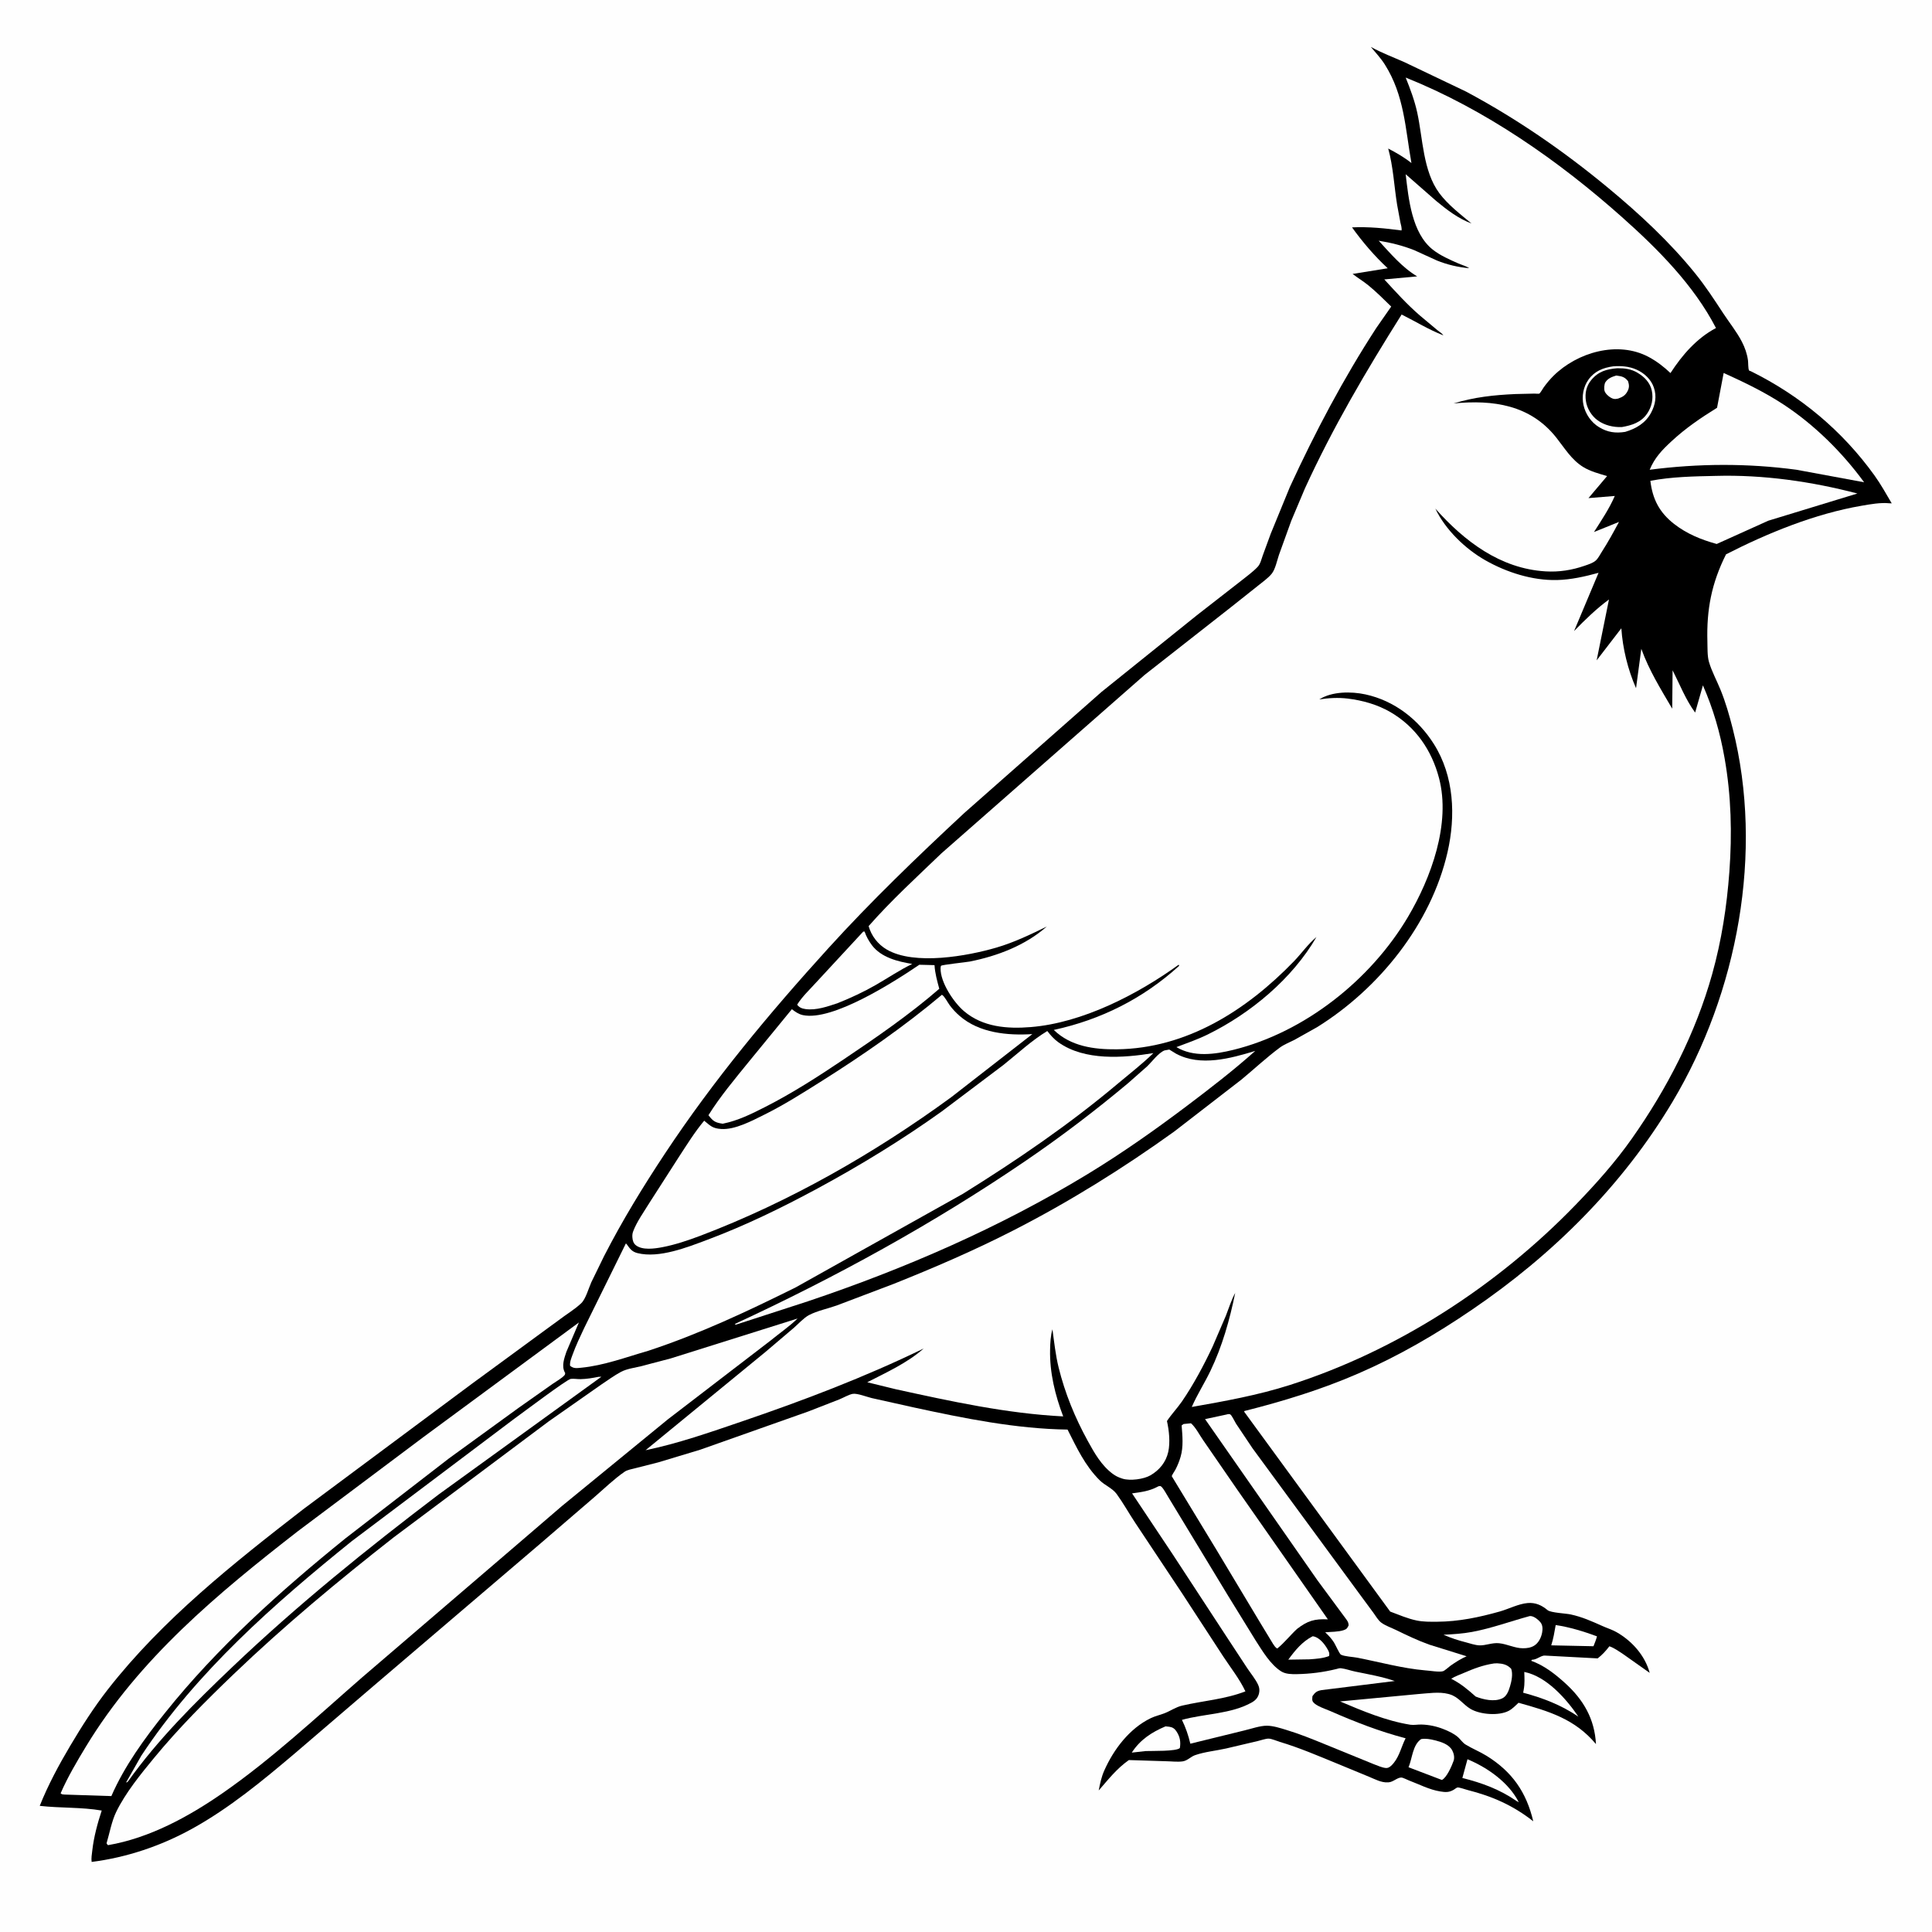 <svg version="1.1" xmlns="http://www.w3.org/2000/svg" style="display: block;" viewBox="0 0 2048 2048" width="1024" height="1024">
<path transform="translate(0,0)" fill="rgb(254,254,254)" d="M -0 -0 L 2048 0 L 2048 2048 L -0 2048 L -0 -0 z"/>
<path transform="translate(0,0)" fill="rgb(0,0,0)" d="M 1453.15 49.736 C 1464.4 55.998 1476.98 60.663 1488.76 65.904 L 1554 97.048 C 1607.98 125.889 1657.56 160.129 1704.66 199.131 C 1737.83 226.601 1769.99 256.448 1797.11 290.005 C 1807.89 303.348 1817.33 317.838 1826.73 332.173 C 1833.18 342.02 1841.24 352.011 1846.56 362.431 C 1849.73 368.653 1851.96 374.966 1852.92 381.915 C 1853.28 384.552 1853.01 390.386 1853.99 392.546 C 1854.27 393.17 1855.22 393.148 1855.83 393.451 C 1908.14 419.267 1952.88 456.511 1986.99 503.94 C 1993.74 513.329 1999.44 523.607 2005.3 533.572 L 2002.83 533.5 C 1993.33 532.533 1982.72 534.51 1973.31 536.12 C 1924.12 544.535 1873.87 565.001 1829.66 587.612 C 1814.3 618.292 1808.96 646.056 1809.91 680.137 C 1810.1 686.798 1809.74 695.348 1811.57 701.637 C 1814.5 711.664 1819.96 721.664 1823.9 731.391 C 1829.26 744.609 1833.2 758.336 1836.7 772.148 C 1869.93 903.466 1841.94 1052.33 1773.06 1167.75 C 1719.91 1256.82 1645.88 1330.15 1560.39 1388.33 C 1521.92 1414.53 1482.75 1437.33 1440 1455.9 C 1400.58 1473.03 1360.64 1485.25 1319.02 1495.77 L 1318.92 1496.54 L 1473.65 1708.33 C 1482.69 1711.69 1492.18 1715.83 1501.63 1717.78 C 1508.94 1719.29 1516.2 1719.15 1523.63 1719.1 C 1546.33 1718.95 1567.99 1714.41 1589.77 1708.27 C 1599.25 1705.59 1609.61 1700.13 1619.33 1699.29 C 1627.64 1698.57 1634.28 1701.59 1640.48 1706.8 C 1643.83 1709.62 1659.92 1710.26 1665.04 1711.38 C 1677.22 1714.04 1687.16 1718.52 1698.42 1723.57 C 1703.4 1725.81 1708.84 1727.45 1713.58 1730.15 C 1730.05 1739.53 1743.77 1754.94 1748.75 1773.31 L 1721.12 1753.79 C 1716.49 1750.73 1711.29 1746.93 1706.02 1745.13 C 1702.16 1750.08 1698.59 1754.09 1693.61 1757.96 L 1637.98 1755 C 1634.41 1754.48 1629.78 1758.58 1625.81 1759.2 C 1623.48 1759.57 1624.44 1758.91 1623.11 1760.5 C 1636.77 1765.4 1648.12 1774.27 1658.78 1783.88 C 1678.49 1801.62 1690.36 1822.06 1691.79 1848.8 C 1669.55 1822.22 1642.06 1814 1609.72 1805.01 C 1606.58 1807.96 1603.21 1811.47 1599.4 1813.5 C 1588.98 1819.06 1569.22 1817.59 1558.96 1811.6 C 1550.83 1806.84 1546.09 1798.69 1536.49 1795.97 L 1535.16 1795.62 C 1525.65 1793.07 1513.14 1795.07 1503.32 1795.77 L 1420.53 1803.58 C 1444.25 1813.63 1469.37 1824.23 1495 1828.29 C 1498.59 1828.85 1502.8 1828 1506.5 1828.08 C 1514.56 1828.25 1522.39 1829.89 1529.88 1832.82 C 1535.22 1834.9 1541.19 1837.64 1545.5 1841.42 C 1548.35 1843.93 1550.22 1847.21 1553.54 1849.26 C 1560.68 1853.65 1568.63 1856.78 1575.82 1861.23 C 1603.01 1878.08 1618.05 1899.84 1625.31 1930.64 C 1603.95 1913.81 1581.95 1904.13 1555.7 1897.48 C 1553.52 1896.93 1546.59 1894.47 1544.96 1894.81 C 1543.95 1895.02 1542.02 1896.61 1541.02 1897.2 C 1535.95 1900.2 1532.17 1899.89 1526.5 1898.97 C 1515.27 1897.16 1503.96 1891.3 1493.36 1887.27 C 1491.6 1886.6 1487.08 1884.23 1485.37 1884.26 C 1481.06 1884.31 1476.9 1888.96 1472.09 1889.32 L 1471 1889.37 C 1464.26 1889.77 1457.44 1885.99 1451.32 1883.48 L 1418.17 1869.79 C 1397.88 1861.5 1377.7 1852.75 1356.68 1846.47 C 1353.4 1845.49 1348.23 1843.16 1344.93 1843.01 C 1341.93 1842.88 1336.41 1844.86 1333.36 1845.55 L 1299.83 1853.44 C 1289.28 1855.83 1276.98 1856.99 1266.85 1860.53 C 1262.15 1862.17 1258.76 1866.41 1253.61 1867.14 C 1248.07 1867.92 1241.84 1867.06 1236.21 1866.99 L 1196.65 1865.73 C 1183.66 1874.89 1174.93 1886.21 1164.68 1897.98 C 1166.08 1890.62 1167.53 1883.71 1170.58 1876.84 C 1180.54 1854.38 1197.27 1832.25 1219.83 1821.34 C 1224.53 1819.06 1229.67 1817.99 1234.5 1816.1 C 1240.97 1813.56 1246.29 1809.61 1253.22 1808 C 1275.62 1802.8 1298.46 1801.36 1320.19 1792.92 C 1314.05 1779.82 1304.47 1767.81 1296.55 1755.71 L 1253.34 1689.42 L 1203.51 1614.43 C 1196.75 1604.26 1190.89 1593.6 1183.71 1583.69 C 1179.25 1577.55 1171.17 1574.62 1165.56 1569.01 C 1150.08 1553.53 1141.37 1534.65 1131.65 1515.41 C 1077.37 1514.69 1021.99 1503.51 969.021 1492.02 L 924 1482 C 919.01 1480.81 908.714 1476.77 904.029 1477.53 C 899.937 1478.2 893.791 1481.76 889.78 1483.39 L 856.968 1496.17 L 742.106 1536.8 L 697.805 1550.16 L 673.162 1556.43 C 669.687 1557.32 664.995 1558.1 662.035 1560.14 C 650.802 1567.89 640.283 1578.18 629.921 1587.11 L 572.629 1636.41 L 396.697 1786.54 L 313.071 1858.21 C 278.601 1887.41 243.32 1916.62 203.638 1938.54 C 170.761 1956.71 134.426 1969 97.149 1973.72 C 96.573 1969.91 97.403 1965.39 97.83 1961.58 C 99.419 1947.39 103.376 1932.79 107.817 1919.25 C 86.485 1915.55 63.828 1916.78 42.128 1914.27 C 51.023 1892.02 62.361 1870.96 74.58 1850.38 C 86.793 1829.8 99.708 1809.57 114.455 1790.7 C 172.335 1716.64 247.621 1657.03 321.486 1599.82 L 500.599 1466.59 L 592.115 1399.54 C 599.795 1393.62 609.184 1388.08 616.156 1381.46 C 620.901 1376.95 624.037 1365.4 626.835 1359.21 L 640.363 1331.49 C 659.688 1293.8 681.666 1257.87 705.047 1222.58 C 756.475 1144.95 815.678 1073.85 878.182 1005.04 C 923.661 954.968 972.493 908.065 1021.98 861.998 L 1167.59 733.519 L 1268.76 652.18 L 1314.9 616.257 C 1320.87 611.404 1327.96 606.446 1333.21 600.852 C 1336.06 597.821 1337.15 592.869 1338.51 589.009 L 1346.99 565.857 L 1367.35 516.172 C 1394.04 458.17 1424.12 401.184 1458.95 347.628 L 1474.74 324.979 C 1466.95 317.377 1458.99 309.369 1450.55 302.5 C 1445.26 298.194 1439.25 294.574 1433.8 290.386 L 1471.05 284.376 C 1457.26 271.696 1444.12 256.263 1433.21 241.027 C 1450.95 240.215 1468.11 241.979 1485.67 244.299 C 1486.17 241.603 1485.02 238.453 1484.47 235.756 L 1480.99 217 C 1477.82 197.228 1476.9 176.788 1471.55 157.448 C 1480.39 162.076 1488.34 166.613 1496.18 172.835 C 1489.58 135.861 1488.74 101.31 1468 68.416 C 1463.83 61.797 1458.17 55.741 1453.15 49.736 z"/>
<path transform="translate(0,0)" fill="rgb(254,254,254)" d="M 1391.47 1734.5 L 1392.7 1734.69 C 1399.26 1736.28 1404.69 1743.43 1407.73 1749.11 C 1408.98 1751.43 1409.52 1752.96 1408.82 1755.5 C 1402.11 1758.03 1395.33 1758.41 1388.25 1758.95 L 1365.65 1759.3 C 1372.77 1749.55 1380.49 1740.07 1391.47 1734.5 z"/>
<path transform="translate(0,0)" fill="rgb(254,254,254)" d="M 1649.1 1722.62 C 1663.73 1724.76 1678.97 1729.45 1692.85 1734.58 C 1691.98 1738.18 1690.5 1741.63 1689.16 1745.08 L 1644.37 1744.13 C 1646.66 1737.09 1647.82 1729.89 1649.1 1722.62 z"/>
<path transform="translate(0,0)" fill="rgb(254,254,254)" d="M 1555.59 1864.87 C 1576.85 1873.71 1599.43 1889.55 1610 1910.5 L 1607.6 1909.14 C 1589.69 1896.83 1571 1889.93 1550.16 1884.74 L 1555.59 1864.87 z"/>
<path transform="translate(0,0)" fill="rgb(254,254,254)" d="M 1615.8 1772.32 C 1639.47 1777.12 1660.2 1800.68 1673.13 1819.68 C 1654.74 1807.33 1635.91 1800.03 1614.62 1794.34 L 1615.22 1791 C 1616.38 1784.77 1616 1778.62 1615.8 1772.32 z"/>
<path transform="translate(0,0)" fill="rgb(254,254,254)" d="M 1235.52 1830.01 L 1239.56 1830.44 C 1243.08 1830.97 1245.07 1832.38 1247.02 1835.25 C 1250.84 1840.88 1251.8 1846.44 1250.7 1853 C 1246.9 1856.68 1221.14 1855.93 1214.5 1856.2 L 1199.73 1857.84 C 1208.55 1844.2 1220.81 1836.22 1235.52 1830.01 z"/>
<path transform="translate(0,0)" fill="rgb(254,254,254)" d="M 1506.48 1843.5 C 1511.48 1842.69 1516.15 1843.57 1521 1844.79 C 1527.68 1846.47 1535.89 1848.94 1539.41 1855.45 C 1541.13 1858.64 1542.1 1863.01 1540.89 1866.5 C 1538.9 1872.2 1533.58 1884.26 1528.5 1886.84 L 1493.12 1873.37 C 1497.18 1863.66 1497.38 1849.74 1506.48 1843.5 z"/>
<path transform="translate(0,0)" fill="rgb(254,254,254)" d="M 1583.69 1763.32 L 1587 1763.16 C 1593.04 1763.48 1597.74 1764.49 1601.92 1769 C 1603.93 1774.45 1602.31 1782.24 1600.65 1787.73 C 1599.2 1792.53 1597.13 1798.24 1592.23 1800.44 C 1583.77 1804.25 1572.47 1801.64 1564.29 1798.43 C 1555.85 1790.89 1548.45 1784.69 1538.34 1779.53 C 1542.3 1777.02 1547.29 1775.29 1551.62 1773.42 C 1562.36 1768.77 1572.08 1765.06 1583.69 1763.32 z"/>
<path transform="translate(0,0)" fill="rgb(254,254,254)" d="M 1621.61 1713.09 L 1623.03 1713.14 C 1626.59 1713.61 1630.89 1717.11 1633.04 1719.83 C 1635.39 1722.8 1635.4 1726.88 1634.73 1730.55 C 1633.77 1735.83 1630.94 1741.66 1626.23 1744.5 C 1622.51 1746.74 1618.59 1747.23 1614.31 1747.23 C 1605.91 1747.24 1597.68 1742.77 1589.18 1741.9 C 1581.44 1741.1 1575.02 1744.49 1567.97 1744.13 C 1563.47 1743.9 1558.43 1742.13 1554.05 1740.98 C 1545.95 1738.92 1537.83 1736.31 1530.2 1732.9 C 1540.33 1732.37 1550.51 1731.77 1560.5 1729.9 C 1581.21 1726.03 1601.3 1718.61 1621.61 1713.09 z"/>
<path transform="translate(0,0)" fill="rgb(254,254,254)" d="M 915.075 987.5 L 916.517 987.539 C 918.253 992.713 921.011 997.603 924.279 1001.96 C 934.05 1015 951.802 1019.34 966.998 1021.81 C 953.621 1028.28 941.304 1036.68 928.428 1044.06 C 915.503 1051.47 902.073 1057.75 888.239 1063.26 C 877.646 1066.85 865.136 1071.28 853.783 1069.65 C 850.154 1069.12 847.251 1068.05 845.007 1065 C 850.304 1056.45 858.551 1048.76 865.293 1041.29 L 915.075 987.5 z"/>
<path transform="translate(0,0)" fill="rgb(254,254,254)" d="M 1710.06 388.314 C 1718.56 387.724 1726.78 388.259 1734.69 391.765 C 1742.94 395.423 1750.25 402.146 1753.18 410.857 C 1756.33 420.226 1754.77 428.995 1750.16 437.618 C 1744.35 448.492 1734.26 454.379 1722.79 457.806 C 1712.56 459.43 1704.07 458.295 1695.07 452.827 C 1686.71 447.743 1680.72 439.008 1678.59 429.497 C 1676.53 420.299 1678.31 410.132 1683.81 402.464 C 1690.36 393.327 1699.37 389.84 1710.06 388.314 z"/>
<path transform="translate(0,0)" fill="rgb(0,0,0)" d="M 1714.39 390.36 C 1722.19 390.271 1729 391.074 1735.85 395.149 C 1743.21 399.526 1749.16 405.598 1751 414.193 C 1752.83 422.732 1750.84 431.573 1745.84 438.705 C 1739.41 447.893 1729.66 450.889 1719.19 452.715 C 1710.13 453.023 1700.9 450.886 1693.5 445.51 C 1687.05 440.826 1682.25 432.91 1681.11 425 C 1679.94 416.85 1681.48 409.278 1686.79 402.85 C 1694.36 393.692 1702.98 391.298 1714.39 390.36 z"/>
<path transform="translate(0,0)" fill="rgb(254,254,254)" d="M 1713.21 398.097 L 1714.21 398.211 C 1719.41 398.861 1722.48 399.814 1725.76 404.006 C 1726.95 407.744 1727.28 410.514 1725.53 414.157 C 1723.24 418.922 1720.19 420.788 1715.35 422.5 C 1713.64 422.842 1712.12 423.17 1710.39 422.756 C 1707 421.943 1702.3 418.105 1701.04 414.83 C 1700.18 412.577 1700.44 407.116 1701.85 405.076 C 1704.72 400.921 1708.57 399.543 1713.21 398.097 z"/>
<path transform="translate(0,0)" fill="rgb(254,254,254)" d="M 1818.69 504.469 C 1868.84 503.038 1920.45 510.418 1968.9 523.14 L 1874.48 551.967 L 1819.77 576.641 C 1803.36 572.097 1788.09 565.928 1774.58 555.368 C 1759.05 543.229 1751.78 529.168 1749.46 509.694 C 1772.06 505.375 1795.76 504.946 1818.69 504.469 z"/>
<path transform="translate(0,0)" fill="rgb(254,254,254)" d="M 634.388 1459.5 L 637.5 1459.41 L 465.017 1584.18 C 389.18 1641.72 315.232 1701.43 246.253 1767.13 C 206.523 1804.97 167.532 1843.7 135.597 1888.5 C 134.438 1889.49 135.092 1889.16 133.648 1889.5 L 149.805 1861.1 C 208.268 1772.44 290.949 1699.72 373.048 1633.57 L 545 1504.07 C 552.684 1498.6 600.88 1462.23 604.979 1461.69 C 608.151 1461.27 612.203 1462.03 615.5 1461.95 C 621.859 1461.81 628.17 1460.77 634.388 1459.5 z"/>
<path transform="translate(0,0)" fill="rgb(254,254,254)" d="M 1299.92 1499.5 C 1301.27 1499.16 1303.05 1498.5 1304.34 1499.5 C 1306.07 1500.85 1308.83 1506.92 1310.15 1509 L 1327.71 1535.22 L 1442.45 1691.45 L 1455.98 1709.8 C 1458.35 1713.1 1460.91 1717.55 1464.13 1720 C 1468.36 1723.22 1475.02 1725.52 1479.87 1727.88 C 1491.51 1733.55 1503 1739.07 1515.23 1743.42 L 1554.67 1755.72 C 1548.68 1758.29 1542.88 1762.02 1537.55 1765.76 C 1535.64 1767.1 1531.64 1770.96 1529.61 1771.57 C 1525.55 1772.78 1515.08 1770.87 1510.54 1770.64 C 1486.73 1768.58 1462.37 1761.84 1438.85 1757.24 C 1434.22 1756.33 1425.26 1756 1421.38 1753.99 C 1419.94 1753.24 1415.44 1743.21 1414.08 1741.09 C 1411.73 1737.4 1409.07 1734.4 1405.9 1731.39 L 1404.74 1730.3 C 1410.75 1729.75 1418.81 1729.96 1424.5 1727.99 C 1427.6 1726.93 1428.21 1725.83 1429.59 1722.98 C 1429.5 1720.35 1428.91 1719.16 1427.4 1716.94 L 1396.46 1675.06 L 1277.42 1504.33 L 1299.92 1499.5 z"/>
<path transform="translate(0,0)" fill="rgb(254,254,254)" d="M 1827.15 395.361 C 1848.9 405.204 1870.41 415.555 1890.43 428.675 C 1923.24 450.184 1952.91 479.532 1976.03 511.219 L 1904.18 497.93 C 1852.29 491 1800.65 491.242 1748.73 497.963 C 1753.99 485.211 1761.78 477.108 1771.77 467.849 C 1787.08 453.665 1802.47 443.239 1820.14 432.262 L 1827.15 395.361 z"/>
<path transform="translate(0,0)" fill="rgb(254,254,254)" d="M 1254.66 1509.5 L 1262.5 1508.75 C 1267.49 1513.03 1271.54 1521.16 1275.39 1526.64 L 1311.53 1579.09 L 1407.61 1716.59 C 1393.53 1715.88 1386.04 1718.11 1374.88 1726.74 C 1367.67 1733.43 1361.63 1741.27 1353.98 1747.48 L 1352.83 1746.79 C 1350.6 1744.91 1348.45 1740.86 1346.87 1738.29 L 1335.68 1719.85 L 1288.97 1642 L 1243.41 1566.98 C 1243.26 1566.74 1242.1 1564.8 1242.1 1564.8 C 1242.12 1563.92 1245.42 1559 1246.01 1557.88 C 1248.25 1553.59 1250.14 1548.89 1251.49 1544.24 C 1254.64 1533.45 1253.42 1522.06 1252.59 1511.03 L 1254.66 1509.5 z"/>
<path transform="translate(0,0)" fill="rgb(254,254,254)" d="M 974.539 1022.67 L 990.625 1023.08 C 991.147 1031.8 993.408 1039.73 995.672 1048.15 C 964.142 1075.53 928.788 1099.84 894.133 1123.12 C 867.25 1141.18 840.188 1158.63 811.283 1173.34 C 796.554 1180.84 782.422 1187.9 766.108 1191.19 C 757.978 1189.96 756.037 1188.63 750.979 1182.17 C 763.382 1162.27 779.309 1143.36 794.086 1125.14 L 839.42 1069.78 C 842.935 1072.54 846.632 1075.1 851.061 1076.05 C 882.395 1082.78 947.961 1040.71 974.539 1022.67 z"/>
<path transform="translate(0,0)" fill="rgb(254,254,254)" d="M 1228.02 1575.5 C 1228.8 1575.47 1229.65 1575.08 1230.36 1575.41 C 1232.73 1576.48 1237.27 1585.24 1239.01 1587.93 L 1301.89 1691.68 L 1331.05 1739 C 1338.22 1750.1 1346.7 1764.59 1358.15 1771.74 C 1362.89 1774.69 1369.25 1774.75 1374.67 1774.66 C 1388.85 1774.4 1402.71 1772.66 1416.5 1769.27 C 1418.25 1768.84 1419.8 1768.19 1421.65 1768.42 C 1426.61 1769.04 1431.76 1770.96 1436.71 1771.97 C 1450.47 1774.8 1465.22 1777.34 1478.48 1781.95 L 1401.06 1791.57 C 1396.08 1792.39 1394.07 1793.93 1391.26 1798 C 1391.11 1800.41 1390.51 1802.46 1392.17 1804.5 C 1395.51 1808.59 1405.36 1811.69 1410.18 1813.8 C 1436.37 1825.28 1462.24 1835.38 1489.99 1842.64 C 1485.63 1851.23 1483.53 1861.36 1477.38 1868.86 C 1475.54 1871.12 1472.7 1874.28 1469.5 1874.17 C 1465.4 1874.03 1460.21 1871.54 1456.33 1870.14 L 1403.89 1848.75 C 1390.59 1843.29 1377.34 1837.94 1363.56 1833.78 C 1357.28 1831.87 1349.6 1829.37 1343 1829.33 C 1335.6 1829.29 1326.01 1832.73 1318.78 1834.41 L 1261.81 1848.39 C 1259.65 1839.44 1256.97 1831.4 1252.9 1823.13 C 1276.63 1816.5 1305.28 1817.02 1327.1 1804.57 C 1331.05 1802.31 1333.62 1799.41 1334.64 1794.93 C 1335.34 1791.85 1335.04 1788.96 1333.72 1786.08 C 1330.91 1779.97 1325.96 1774.07 1322.2 1768.44 L 1300.14 1734.86 L 1243.05 1647.56 L 1200.04 1583.04 C 1209.71 1581.68 1217.89 1580.76 1226.73 1576.18 L 1228.02 1575.5 z"/>
<path transform="translate(0,0)" fill="rgb(254,254,254)" d="M 1234.4 1113.5 L 1239.5 1112.57 L 1246.79 1117.03 C 1272.65 1130.81 1304.31 1121.99 1330.62 1114.02 C 1307.57 1134.62 1283 1153.55 1258.35 1172.16 C 1224.28 1197.87 1189.21 1222.54 1152.73 1244.72 C 1059.9 1301.15 959.113 1344.92 856.253 1379.48 L 780 1404.22 L 778.86 1403.5 C 885.84 1353.96 989.502 1297.09 1086.98 1230.68 C 1124.62 1205.04 1160.87 1177.45 1195.79 1148.23 L 1216.01 1130.39 C 1221.14 1125.49 1227.96 1116.06 1234.4 1113.5 z"/>
<path transform="translate(0,0)" fill="rgb(254,254,254)" d="M 613.663 1401.87 L 600.394 1432.99 C 598.12 1439.81 595.09 1447.95 598.699 1454.74 L 599.128 1455.5 C 598.96 1456.17 599.05 1456.96 598.624 1457.5 C 595.993 1460.83 589.375 1464.44 585.743 1467 L 549.925 1492.24 L 476.006 1545.9 L 366.029 1630.86 C 297.17 1686.58 230.478 1746.28 174.999 1815.63 C 153.199 1842.89 132.1 1871.78 118.048 1903.93 L 68.166 1902.3 C 66.181 1902.08 65.873 1902.3 64.249 1901 C 71.688 1883.86 81.466 1867.32 91.13 1851.37 C 147.574 1758.21 230.938 1689.03 315.966 1622.98 L 449.185 1523.1 L 613.663 1401.87 z"/>
<path transform="translate(0,0)" fill="rgb(254,254,254)" d="M 998.49 1054.5 C 1001.12 1055.88 1004.6 1062.71 1006.61 1065.43 C 1009.72 1069.67 1013.31 1073.49 1017.28 1076.94 C 1038.1 1095.03 1068.01 1097.85 1094.33 1096.19 L 1008.16 1163.23 C 926.877 1222.61 836.455 1274.26 742.264 1310.01 C 729.337 1314.84 715.701 1319.49 702.118 1322.07 C 693.966 1323.62 680.977 1325.54 674 1319.98 C 671.385 1317.89 670.573 1314.82 670.341 1311.6 C 670.188 1309.47 670.369 1307.48 671.111 1305.48 C 674.926 1295.18 682.572 1284.64 688.304 1275.23 L 719.591 1226.49 C 728.144 1213.41 736.424 1200 746.456 1187.99 C 753.264 1193.59 755.414 1196.16 764.457 1196.77 C 779.128 1197.76 797.197 1188.05 809.989 1181.71 C 831.196 1171.2 851.005 1158.59 871 1146 C 914.975 1118.29 958.688 1087.97 998.49 1054.5 z"/>
<path transform="translate(0,0)" fill="rgb(254,254,254)" d="M 1110.18 1092.93 C 1113.71 1097.49 1117.24 1101.52 1121.98 1104.9 C 1149.75 1124.71 1190.81 1121.5 1222.61 1116.35 C 1211.03 1127.71 1198.03 1137.68 1185.63 1148.13 C 1133.83 1191.79 1078.19 1229.72 1020.74 1265.48 L 843.305 1364.77 C 792.086 1390.16 741.587 1413.98 687.181 1431.9 C 663.933 1438.59 640.039 1447.58 615.878 1449.87 C 611.215 1450.32 608.031 1450.87 604.31 1447.78 C 603.839 1443.77 605.618 1439.73 606.96 1436 C 610.488 1426.2 615.03 1416.78 619.457 1407.36 L 663.483 1318.06 L 664.601 1319.28 C 667.927 1323.89 669.961 1326.91 675.862 1328.37 C 698.822 1334.07 728.759 1322.11 750 1314.15 C 790.137 1299.11 829.188 1280.05 866.863 1259.69 C 912.052 1235.27 956.223 1208.22 998.034 1178.35 L 1063.62 1128.94 C 1078.63 1116.97 1093.75 1102.79 1110.18 1092.93 z"/>
<path transform="translate(0,0)" fill="rgb(254,254,254)" d="M 845.474 1397.68 C 836.77 1406.11 825.894 1413.6 816.476 1421.32 L 707.988 1504.55 L 595.731 1596.41 L 549.169 1636.4 L 383.61 1778.32 C 335.852 1819.94 288.378 1864.39 236.291 1900.56 C 199.939 1925.8 158.504 1948.41 114.5 1955.95 C 113.516 1955.08 114.102 1955.68 112.951 1953.98 C 116.154 1943.26 118.335 1930.66 123.205 1920.65 C 133.026 1900.46 149.269 1880.51 163.526 1863.22 C 189.552 1831.66 218.253 1802.86 247.763 1774.6 C 301.658 1722.98 358.737 1675.56 417.442 1629.57 L 581.656 1506.73 L 637.14 1467.86 C 644.026 1463.33 651.02 1458.06 658.287 1454.23 C 664.377 1451.02 672.341 1449.95 679.024 1448.37 L 710.933 1440 L 845.474 1397.68 z"/>
<path transform="translate(0,0)" fill="rgb(254,254,254)" d="M 1490.09 82.219 C 1574.14 115.879 1652 170.172 1719.36 230.131 C 1757.31 263.915 1795.45 302.158 1819 347.729 C 1798.54 358.561 1783.19 376.327 1770.77 395.47 C 1763.89 388.888 1756.08 382.893 1747.66 378.397 C 1714.84 360.871 1671.86 373.505 1646.68 398.458 C 1642.87 402.239 1639.56 406.271 1636.4 410.615 C 1635.47 411.906 1632.87 416.586 1631.68 417.286 C 1631.24 417.544 1627.13 417.236 1626.47 417.233 L 1606.49 417.707 C 1583.87 418.69 1562.61 420.965 1540.9 427.671 C 1582.74 423.563 1622.27 429.075 1649.9 464.086 C 1658.57 475.077 1665.86 487.328 1678.06 494.922 C 1685.77 499.719 1694.97 502.05 1703.58 504.677 L 1683.86 528.012 L 1711.74 525.744 C 1705.89 539.272 1697.57 551.582 1689.68 563.976 L 1716.2 553.259 C 1710.44 563.987 1704.74 574.462 1698.14 584.711 C 1696.28 587.601 1694.1 591.96 1691.55 594.208 C 1688.55 596.857 1683.63 598.388 1679.87 599.69 C 1666.24 604.411 1652.64 606.553 1638.21 605.671 C 1590.31 602.743 1552.3 573.712 1521.53 539.151 C 1532.1 561.428 1553.14 581.752 1574.42 593.863 C 1596.99 606.709 1624.31 615.472 1650.5 614.858 C 1665.47 614.507 1680.15 611.115 1694.53 607.217 L 1668.59 668.931 C 1679.92 657.255 1692.44 645.055 1705.58 635.487 L 1692.51 700.007 L 1718.69 666.003 C 1720.06 687.243 1725.66 710.083 1734.27 729.492 L 1739.86 687.788 C 1748.16 710.79 1760.34 730.249 1772.62 751.221 L 1773.02 710.547 C 1780.69 725.579 1786.88 741.718 1796.92 755.343 L 1805.18 726.506 C 1816.25 751.901 1823.31 776.347 1828.12 803.594 C 1835.18 843.639 1836.18 883.689 1833.2 924.174 C 1830.5 960.885 1824.93 996.992 1815 1032.5 C 1797.47 1095.22 1767.23 1153.91 1729.83 1206.99 C 1711.97 1232.32 1691.55 1255.14 1670.03 1277.36 C 1587 1363.1 1481 1431.86 1366.99 1468.26 C 1333.38 1478.99 1298.04 1485.35 1263.34 1491.45 C 1268.95 1478.48 1276.83 1466.26 1282.98 1453.48 C 1295.66 1427.18 1303.54 1399.06 1309.37 1370.53 C 1305.25 1378.11 1302.65 1386.59 1299.53 1394.62 L 1285.47 1427.33 C 1276.35 1446.74 1265.09 1467.92 1252.92 1485.57 C 1247.96 1492.76 1241.88 1499.06 1237.02 1506.36 C 1239.27 1516.28 1240.62 1529.06 1238.39 1539.07 C 1235.97 1549.92 1229.08 1558.39 1219.5 1563.92 C 1212.3 1568.07 1198.12 1569.92 1190.09 1567.5 L 1189 1567.14 C 1185.48 1566 1182.53 1564.55 1179.54 1562.34 C 1167.48 1553.4 1160.07 1540.17 1152.99 1527.28 C 1139.49 1502.69 1128.87 1476.79 1122.17 1449.53 C 1118.93 1436.37 1117.46 1422.55 1115.63 1409.12 C 1113.64 1415.91 1113.29 1423.75 1113.14 1430.79 C 1112.61 1455.04 1118.47 1478.91 1127.04 1501.45 C 1066.88 1498.38 1008.13 1485.46 949.459 1472.63 L 919.337 1465.25 C 939.829 1454.71 961.726 1444.83 979.126 1429.49 C 916.617 1459.86 851.714 1484.54 785.961 1506.95 C 752.531 1518.34 718.942 1530.13 684.318 1537.3 L 811.289 1433.23 L 841.489 1407.57 C 846.211 1403.44 852.055 1396.97 857.553 1394.06 C 866.116 1389.53 877.884 1387.12 887.073 1383.82 L 947.341 1360.96 C 990.227 1343.84 1033.19 1325.3 1074.3 1304.25 C 1133.77 1273.8 1190.43 1238.51 1244.65 1199.53 L 1315.95 1144.43 C 1329.37 1133.34 1342.72 1120.82 1356.66 1110.51 C 1361.25 1107.12 1367.1 1104.91 1372.17 1102.3 L 1396.21 1088.82 C 1461.94 1047.93 1516.98 979.475 1534.42 903.441 C 1543.23 865.022 1541.5 822.698 1519.88 788.559 C 1503.35 762.449 1477.98 742.738 1447.44 736.098 C 1432.4 732.829 1411.82 732.857 1398.52 741.401 C 1408.34 739.869 1418.69 739.316 1428.58 740.512 C 1444.32 742.416 1460.11 746.835 1473.89 754.847 C 1500.56 770.354 1517.62 795.146 1525.41 824.735 C 1538.13 873.065 1516.96 930.668 1492.49 972.007 C 1452.98 1038.74 1383.05 1094.25 1307.5 1112.87 C 1287.82 1117.72 1265.21 1120.91 1247.06 1109.97 C 1258.15 1105.79 1269.52 1101.85 1280.16 1096.62 C 1325.72 1074.22 1369.76 1037.62 1395.47 993.35 C 1386.97 1000.23 1379.35 1011.02 1371.6 1019.04 C 1321.46 1070.9 1257.93 1111.5 1183.78 1112.31 C 1159.71 1112.58 1134.95 1109.18 1117.07 1091.77 C 1167.34 1080.84 1211.84 1058.43 1249.92 1023.85 L 1249.5 1022.6 C 1205.62 1054.32 1147.39 1084.27 1092.75 1088.74 C 1067.76 1090.79 1041.74 1088.81 1021.83 1071.83 C 1010.9 1062.5 996.808 1041.36 997.047 1026.5 C 997.05 1026.29 997.19 1024.23 997.5 1023.81 C 998.338 1022.67 1024.82 1019.92 1028.1 1019.26 C 1057.56 1013.35 1086.9 1002.14 1109.64 982.171 C 1092.26 990.684 1074.99 998.98 1056.36 1004.45 C 1025.79 1013.43 969.391 1023.66 940.073 1006.59 C 930.592 1001.06 923.803 992.193 920.766 981.725 C 944.789 954.383 971.807 929.717 998.011 904.528 L 1213.33 715.444 L 1305.14 643.429 L 1333.5 620.899 C 1338.21 617.059 1344.25 612.876 1348.04 608.211 C 1351.89 603.489 1353.79 593.953 1355.76 588.166 L 1368.77 552.111 L 1383.23 517.856 C 1412.79 453.238 1448.02 393.438 1485.78 333.407 C 1500.7 340.826 1514.33 349.368 1529.99 355.485 C 1528.87 353.541 1525.41 351.401 1523.6 349.929 L 1504.84 334.208 C 1491.23 322.41 1479.57 309.438 1467.41 296.206 L 1502.27 292.967 C 1486.61 283.751 1473.68 268.47 1461.47 255.157 C 1474.68 257.338 1486.87 260.299 1499.34 265.277 L 1523.18 276.146 C 1534.11 280.56 1545.62 283.297 1557.36 284.304 C 1554.38 282.078 1549.45 280.822 1545.99 279.301 C 1536.77 275.256 1526.73 270.878 1518.78 264.604 C 1496.54 247.041 1493.16 210.646 1490.07 184.679 L 1522.45 213.038 C 1534.05 222.594 1545.7 231.633 1559.92 236.939 C 1548.23 227.241 1534.79 216.981 1525.73 204.755 C 1508.34 181.306 1508.35 146.872 1502.33 119.349 C 1499.51 106.448 1494.97 94.453 1490.09 82.219 z"/>
</svg>
